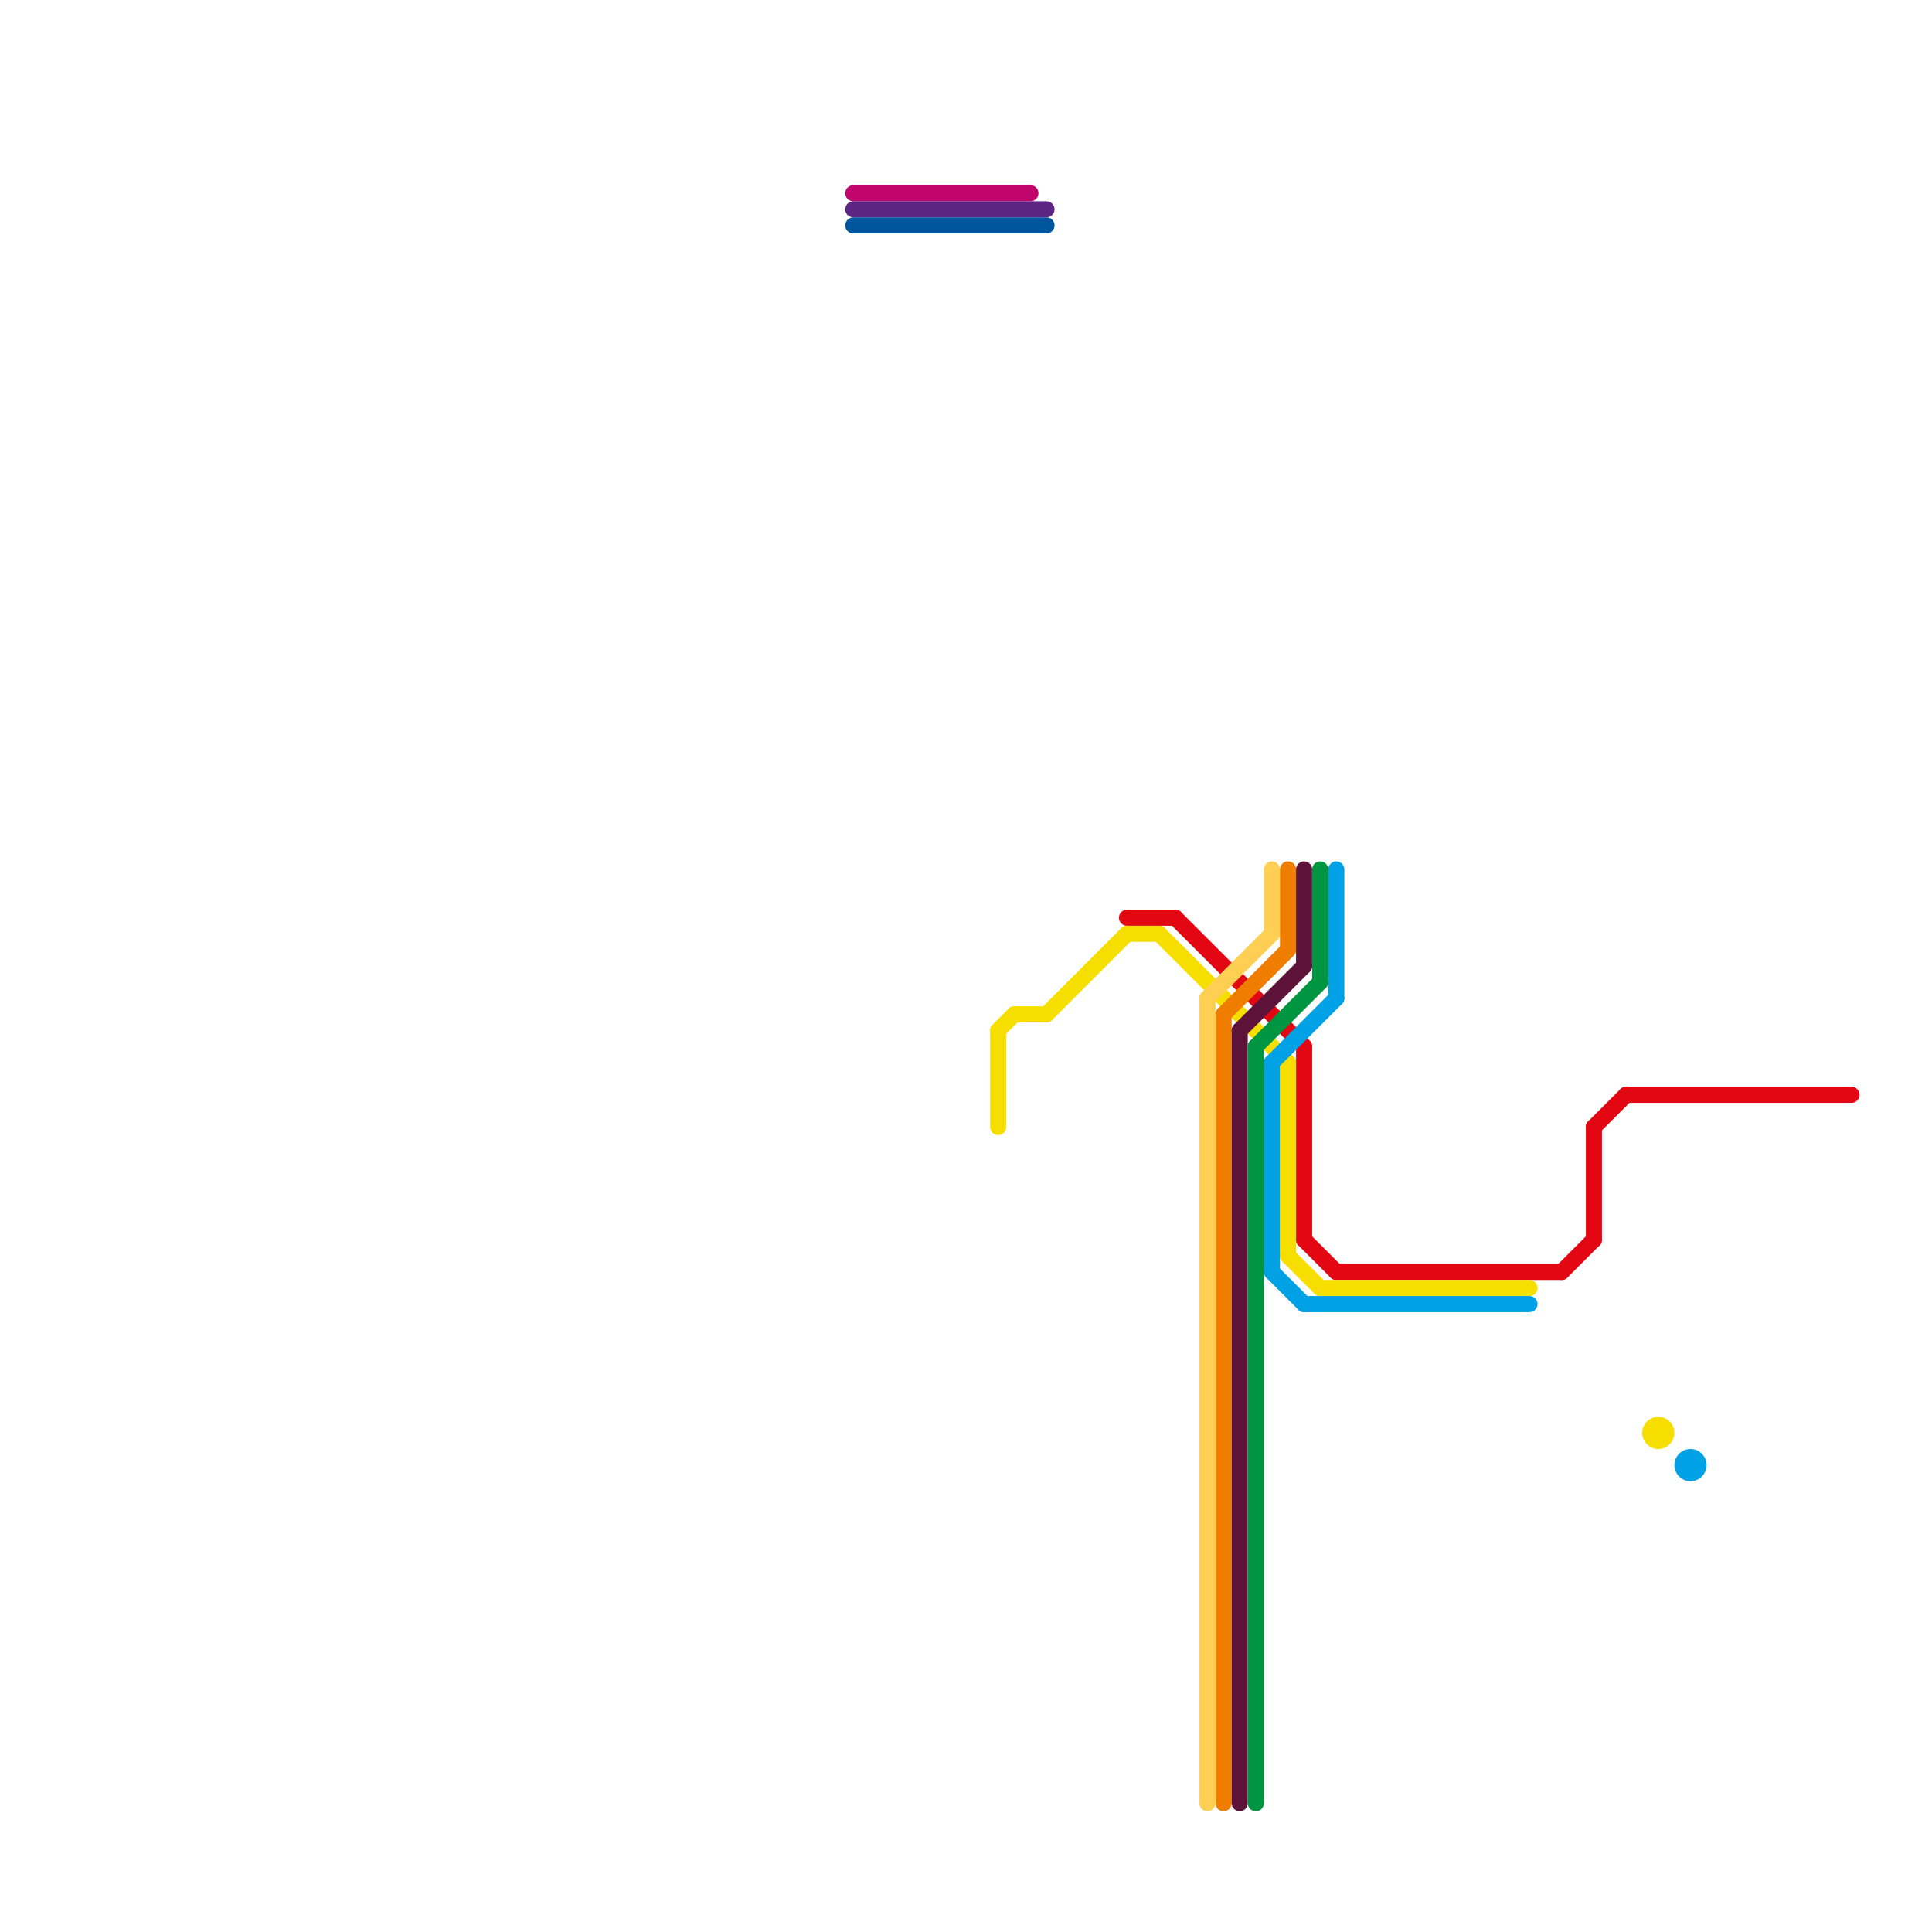 
<svg version="1.1" xmlns="http://www.w3.org/2000/svg" viewBox="0 0 120 120">
<style>text { font: 1px Helvetica; font-weight: 600; white-space: pre; dominant-baseline: central; } line { stroke-width: 1; fill: none; stroke-linecap: round; stroke-linejoin: round; } .c0 { stroke: #e30613 } .c1 { stroke: #f6df00 } .c2 { stroke: #00a1e5 } .c3 { stroke: #c0046b } .c4 { stroke: #5c2483 } .c5 { stroke: #00569d } .c6 { stroke: #fecf53 } .c7 { stroke: #ef7d00 } .c8 { stroke: #5d1339 } .c9 { stroke: #009641 }</style><defs><g id="wm-xf"><circle r="1.2" fill="#000"/><circle r="0.9" fill="#fff"/><circle r="0.6" fill="#000"/><circle r="0.3" fill="#fff"/></g><g id="wm"><circle r="0.6" fill="#000"/><circle r="0.3" fill="#fff"/></g></defs><line class="c0" x1="97" y1="79" x2="99" y2="77"/><line class="c0" x1="81" y1="65" x2="81" y2="77"/><line class="c0" x1="73" y1="57" x2="81" y2="65"/><line class="c0" x1="81" y1="77" x2="83" y2="79"/><line class="c0" x1="83" y1="79" x2="97" y2="79"/><line class="c0" x1="70" y1="57" x2="73" y2="57"/><line class="c0" x1="99" y1="70" x2="99" y2="77"/><line class="c0" x1="99" y1="70" x2="101" y2="68"/><line class="c0" x1="101" y1="68" x2="115" y2="68"/><line class="c1" x1="63" y1="63" x2="65" y2="63"/><line class="c1" x1="62" y1="64" x2="62" y2="70"/><line class="c1" x1="80" y1="66" x2="80" y2="78"/><line class="c1" x1="70" y1="58" x2="72" y2="58"/><line class="c1" x1="80" y1="78" x2="82" y2="80"/><line class="c1" x1="82" y1="80" x2="95" y2="80"/><line class="c1" x1="72" y1="58" x2="80" y2="66"/><line class="c1" x1="62" y1="64" x2="63" y2="63"/><line class="c1" x1="65" y1="63" x2="70" y2="58"/><circle cx="103" cy="89" r="1" fill="#f6df00" /><line class="c2" x1="79" y1="66" x2="79" y2="79"/><line class="c2" x1="79" y1="66" x2="83" y2="62"/><line class="c2" x1="81" y1="81" x2="95" y2="81"/><line class="c2" x1="83" y1="54" x2="83" y2="62"/><line class="c2" x1="79" y1="79" x2="81" y2="81"/><circle cx="105" cy="91" r="1" fill="#00a1e5" /><line class="c3" x1="53" y1="12" x2="64" y2="12"/><line class="c4" x1="53" y1="13" x2="65" y2="13"/><line class="c5" x1="53" y1="14" x2="65" y2="14"/><line class="c6" x1="75" y1="62" x2="79" y2="58"/><line class="c6" x1="79" y1="54" x2="79" y2="58"/><line class="c6" x1="75" y1="62" x2="75" y2="112"/><line class="c7" x1="80" y1="54" x2="80" y2="59"/><line class="c7" x1="76" y1="63" x2="76" y2="112"/><line class="c7" x1="76" y1="63" x2="80" y2="59"/><line class="c8" x1="77" y1="64" x2="77" y2="112"/><line class="c8" x1="77" y1="64" x2="81" y2="60"/><line class="c8" x1="81" y1="54" x2="81" y2="60"/><line class="c9" x1="78" y1="65" x2="78" y2="112"/><line class="c9" x1="82" y1="54" x2="82" y2="61"/><line class="c9" x1="78" y1="65" x2="82" y2="61"/>
</svg>

